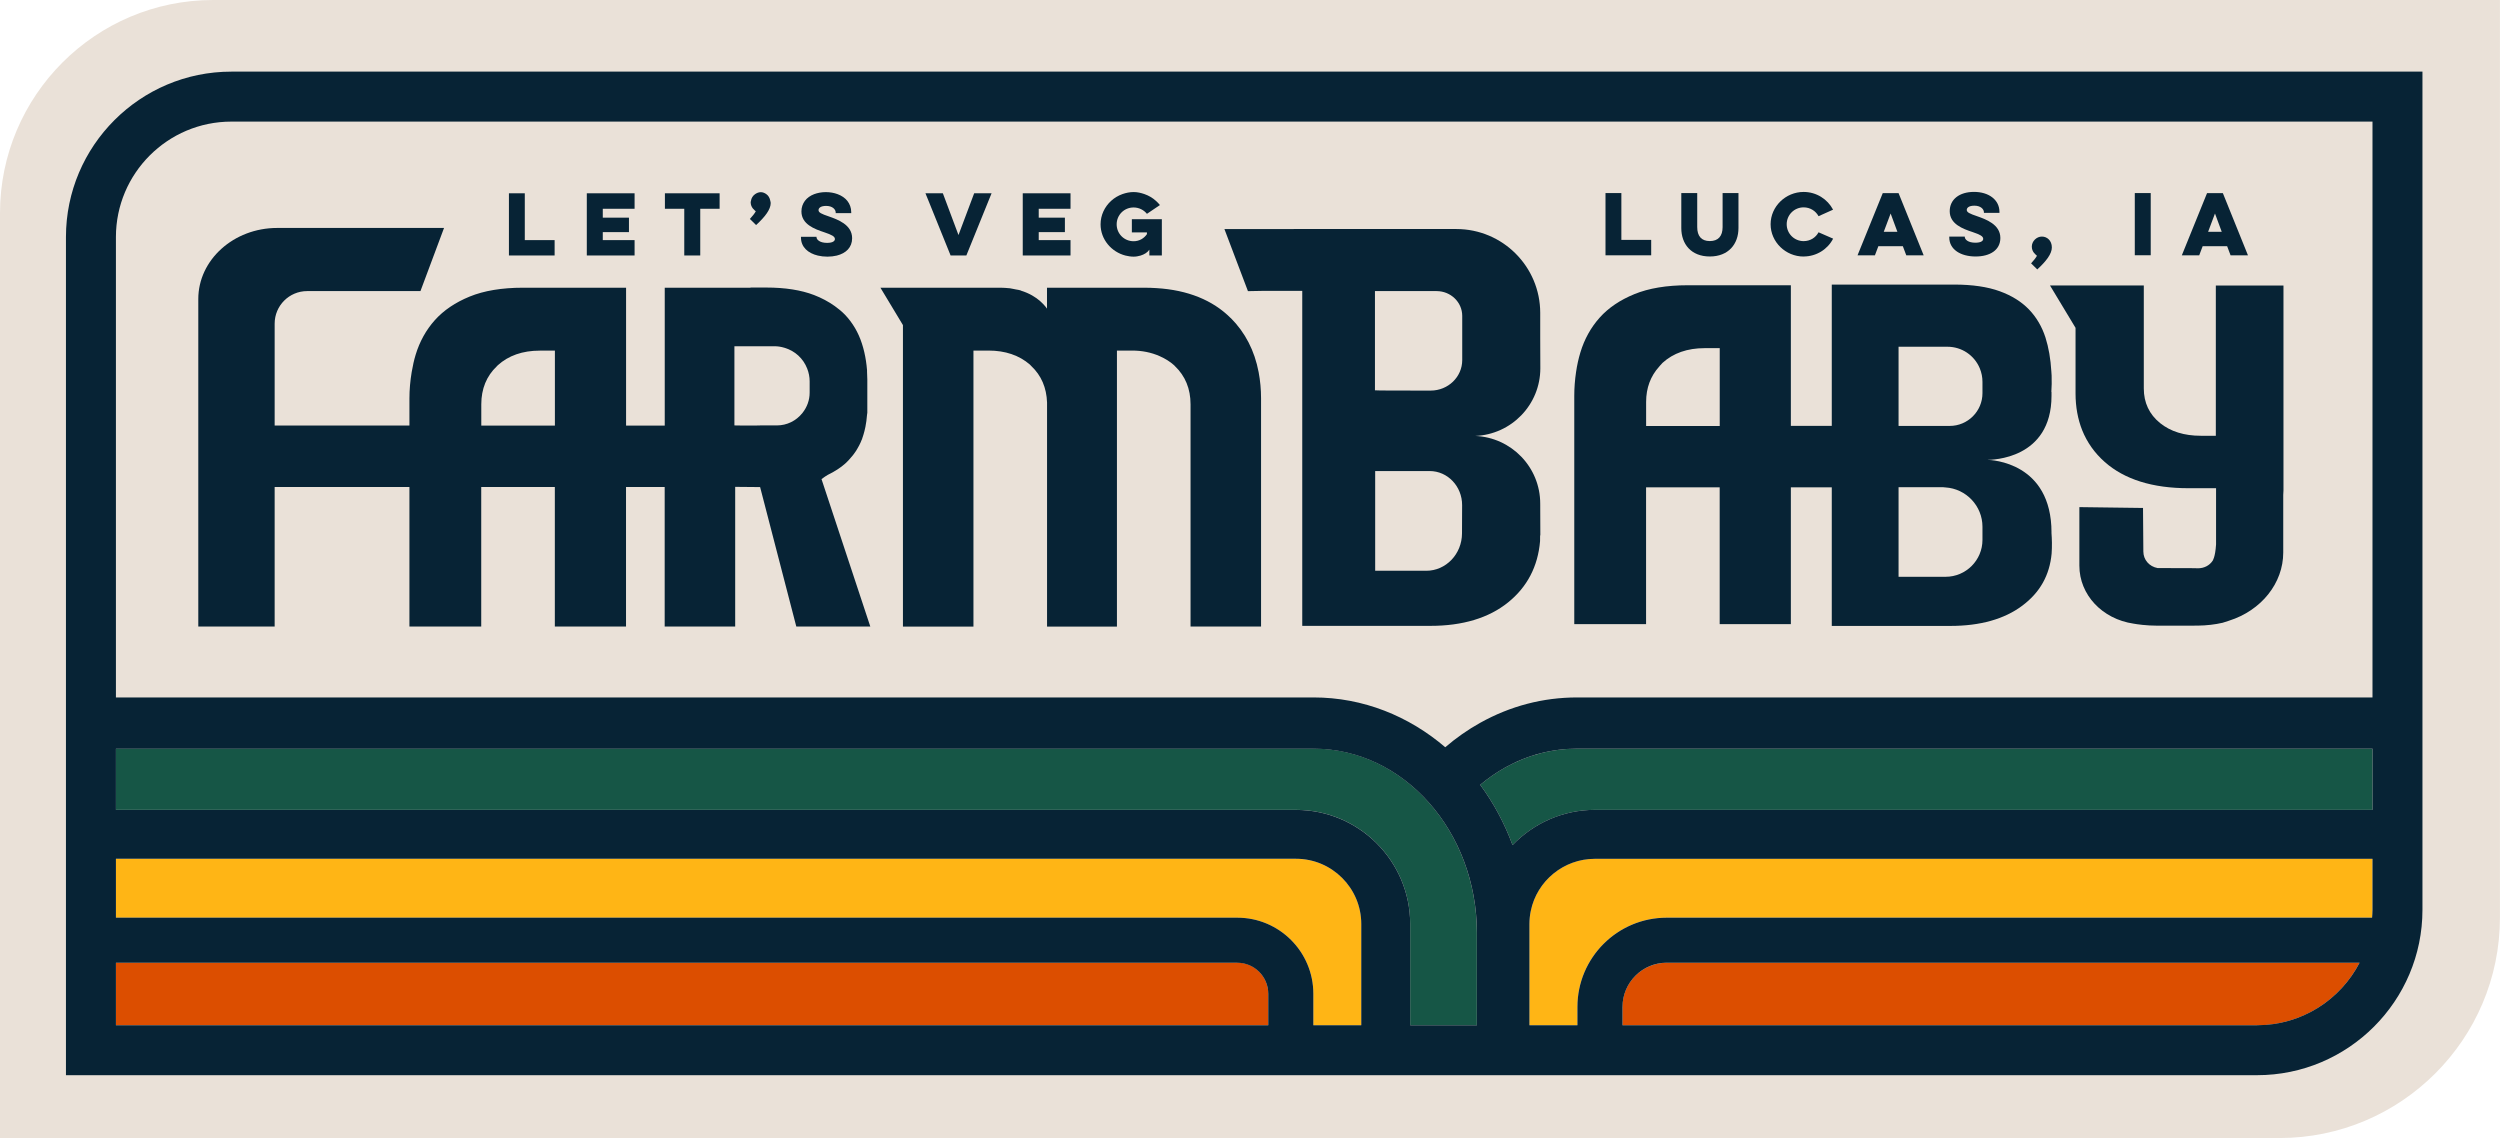 <svg viewBox="0 0 444.27 202.24" xmlns="http://www.w3.org/2000/svg" data-name="Layer 2" id="Layer_2">
  <defs>
    <style>
      .cls-1 {
        fill: #072335;
      }

      .cls-1, .cls-2, .cls-3, .cls-4, .cls-5 {
        stroke-width: 0px;
      }

      .cls-2 {
        fill: #165646;
      }

      .cls-3 {
        fill: #dc4e00;
      }

      .cls-4 {
        fill: #ffb515;
      }

      .cls-5 {
        fill: #eae1d8;
      }
    </style>
  </defs>
  <g data-name="Layer 1" id="Layer_1-2">
    <path d="M37.89,0h406.37v163.04c0,21.64-17.57,39.2-39.2,39.2H0V37.89C0,16.98,16.98,0,37.89,0Z" class="cls-5"></path>
    <g>
      <g>
        <path d="M288.33,178.94v3.26h112.77c7.92,0,14.8-4.52,18.21-11.11h-123.13c-4.33,0-7.86,3.52-7.86,7.86Z" class="cls-3"></path>
        <path d="M230.31,152.61H20.6v10.47h199.28c7.45,0,13.51,6.06,13.51,13.51v5.61h8.53v-17.98c0-6.4-5.2-11.6-11.6-11.6Z" class="cls-4"></path>
        <path d="M233.43,133.04H20.6v10.88h209.71c11.19,0,20.29,9.1,20.29,20.29v17.98h11.85v-16.41c0-18.06-13.02-32.75-29.03-32.75Z" class="cls-2"></path>
        <path d="M219.88,171.08H20.6v11.11h204.78v-5.61c0-3.04-2.47-5.51-5.5-5.51Z" class="cls-3"></path>
        <path d="M272.03,161.87c-.16.76-.24,1.55-.24,2.34v17.98h8.53v-3.26c0-8.74,7.11-15.86,15.86-15.86h125.36c.03-.46.07-.92.07-1.39v-9.07h-138.21c-5.49,0-10.27,3.89-11.37,9.26Z" class="cls-4"></path>
        <path d="M267.47,136.4h0c-1.56.87-3.04,1.9-4.43,3.07,2.37,3.21,4.32,6.82,5.75,10.71,3.73-3.87,8.95-6.26,14.61-6.26h138.21v-10.88h-141.33c-4.5,0-8.81,1.13-12.82,3.36Z" class="cls-2"></path>
      </g>
      <g>
        <path d="M430.49,12.73H41.11c-16.2,0-29.39,13.18-29.39,29.39v148.95h389.38c16.2,0,29.39-13.18,29.39-29.39V12.73ZM225.38,182.2H20.6v-11.11h199.28c3.03,0,5.5,2.47,5.5,5.51v5.61ZM241.92,182.2h-8.53v-5.61c0-7.45-6.06-13.51-13.51-13.51H20.6v-10.47h209.71c6.4,0,11.6,5.21,11.6,11.6v17.98ZM262.45,182.2h-11.85v-17.98c0-11.19-9.1-20.29-20.29-20.29H20.6v-10.88h212.83c16.01,0,29.03,14.69,29.03,32.75v16.41ZM401.1,182.2h-112.77v-3.26c0-4.33,3.52-7.86,7.86-7.86h123.13c-3.41,6.59-10.29,11.11-18.21,11.11ZM421.61,161.69c0,.47-.04.93-.07,1.39h-125.36c-8.74,0-15.86,7.11-15.86,15.86v3.26h-8.53v-17.98c0-.79.08-1.58.24-2.34,1.1-5.37,5.88-9.26,11.37-9.26h138.21v9.07ZM421.61,143.92h-138.21c-5.66,0-10.88,2.38-14.61,6.26-1.43-3.89-3.38-7.5-5.75-10.71,1.4-1.17,2.88-2.2,4.43-3.07h0c4-2.23,8.32-3.36,12.82-3.36h141.33v10.88ZM280.28,123.94c-6.07,0-11.87,1.52-17.24,4.51h0c-2.19,1.22-4.27,2.68-6.21,4.34-6.47-5.54-14.59-8.85-23.4-8.85H20.6V42.12c0-11.31,9.2-20.51,20.51-20.51h380.5v102.34h-141.33Z" class="cls-1"></path>
        <path d="M393.75,77.44h-2.65c-2.95,0-5.38-.76-7.23-2.25-1.93-1.56-2.9-3.63-2.9-6.16v-18.3h-16.67l4.54,7.53v11.67c0,2.36.4,4.55,1.18,6.52.87,2.16,2.21,4.06,4.01,5.65,3.49,3.09,8.48,4.66,14.86,4.66h4.92v9.99c-.14,2.31-.62,2.92-.62,2.92-.56.83-1.5,1.32-2.59,1.32l-.78-.02-6.4-.02c-1.49-.27-2.53-1.48-2.53-2.94l-.06-7.74-11.31-.15v10.41c0,5.15,4.04,9.48,9.64,10.3.61.11,2.25.36,4.26.36h.4s6.71-.01,6.71-.01c1.63-.02,3.12-.2,4.45-.51l1.12-.36c5.77-1.82,9.65-6.69,9.65-12.12v-10.25l.04-.76v-36.44h-12.02v26.71Z" class="cls-1"></path>
        <path d="M146.73,84.63l.35-.23c1.24-.6,2.29-1.28,3.11-2.01.22-.19.41-.4.68-.68.22-.24.43-.49.64-.74l.15-.19c.17-.22.32-.44.47-.66.09-.14.18-.29.3-.51.09-.15.18-.3.25-.45.18-.35.34-.7.48-1.07h.02s.05-.19.05-.19c.15-.42.28-.85.39-1.29.06-.24.12-.48.17-.74.14-.68.23-1.4.29-2.17l.05-.34v-5.89c0-.49-.02-.97-.05-1.46v-.22c-.09-1.11-.25-2.19-.49-3.22-.12-.52-.26-1.03-.43-1.54-.63-1.95-1.64-3.68-3.02-5.12-.28-.29-.58-.56-.88-.81-.3-.24-.6-.48-.92-.71-1.11-.79-2.35-1.45-3.68-1.96-2.29-.88-5.13-1.33-8.47-1.33h-2.81v.03h-15.25v24.5h-6.87v-24.5h-18.33c-3.73,0-6.92.53-9.48,1.58-2.54,1.04-4.61,2.44-6.17,4.18-1.56,1.74-2.71,3.82-3.42,6.17-.28.91-.5,1.92-.7,3.07-.26,1.56-.4,3.13-.4,4.67v4.82h-23.95v-12.89c0-.05.01-.09,0-.15v-5.07c0-3.19,2.59-5.78,5.78-5.78h20.13l4.19-11.22h-29.65c-7.73,0-14.02,5.67-14.02,12.63v58.2h13.57v-24.8h23.95v24.8h12.76v-24.8h13.08v24.8h12.65v-24.8h6.87v24.8h12.53v-24.82l4.43.04,6.43,24.78h13.15l-8.67-26.2.73-.52ZM98.61,75.63h-13.08v-3.78c0-2.75.93-5.03,2.77-6.77l.15-.16c1.9-1.73,4.42-2.61,7.47-2.61h2.69v13.33ZM143.88,69.78c0,1.31-.44,2.55-1.28,3.61-1.12,1.41-2.77,2.21-4.54,2.21h-2.88c-.28.01-.56.02-.87.02h-2.45s-1.35-.02-1.35-.02v-14.07h7.14c.57,0,1.14.09,1.78.28,1.85.55,3.31,1.89,4.01,3.68.29.74.44,1.51.44,2.27v2.02Z" class="cls-1"></path>
        <path d="M218.7,56.52c-3.19-3.19-7.63-4.98-13.19-5.32-.67-.04-1.34-.07-2.04-.07h-17.41v3.72s-.38-.6-1.2-1.32c-.02-.02-.04-.04-.06-.06h0c-.74-.63-1.82-1.34-3.34-1.81,0,0,0,0,0,0,0,0,0,0,0,0-.05-.02-.09-.05-.15-.07-.25-.08-.51-.1-.76-.15,0,0,0,0,0,0-.18-.04-.36-.07-.54-.11-.09-.02-.18-.04-.27-.05-.09-.01-.18-.04-.26-.05-.64-.06-1.18-.1-1.61-.1h-21.41l4,6.64v53.58h12.53v-49.05h2.69c2.97,0,5.43.84,7.33,2.48.09.08.17.16.27.28,1.77,1.67,2.7,3.84,2.79,6.47v39.82h12.42v-49.05h2.69c1.77,0,3.41.33,4.9.99,1.03.46,1.87.99,2.57,1.62l.14.15c1.84,1.75,2.78,4.04,2.78,6.78v39.5h12.53v-40.55c0-1.57-.14-3.13-.43-4.65-.72-3.82-2.39-7.06-4.97-9.64Z" class="cls-1"></path>
        <path d="M262.16,77.47c6.43-.26,11.57-5.54,11.57-12.03l-.02-5.45h0s0-4.38,0-4.38c0-8.23-6.67-14.91-14.91-14.91h-27.37s-13.84.01-13.84.01l4.18,11.03,2.71-.05h6.94v59.53h22.8c5.71,0,10.35-1.4,13.78-4.17,3.39-2.73,5.3-6.39,5.68-10.87.02-.36,0-.69.01-1.04h.04s-.02-5.64-.02-5.64c0-6.49-5.14-11.77-11.57-12.03ZM259.81,94.79c-.01,3.67-2.85,6.64-6.35,6.64-4.06,0-8.64-.01-9.08-.01h0s0,0,0,0v-15.02h0v-2.69h9.69c3.19,0,5.77,2.72,5.76,6.06l-.02,5.02ZM259.85,63.99c0,2.99-2.5,5.41-5.59,5.42-4.44,0-9.92,0-9.92-.05h0v-17.63h10.95c2.52,0,4.56,1.97,4.56,4.41v7.85ZM260.33,77.45h-.02.03s0,0,0,0Z" class="cls-1"></path>
        <path d="M364.57,94.64c0-12.49-10.65-12.9-11.41-12.92.76,0,11.41-.08,11.41-11.39v-.7l-.03.02c.06-.93.09-1.9.05-2.89,0-.16-.05-.76-.05-.77-.13-2.21-.48-4.23-1.04-6-.63-1.95-1.62-3.63-2.94-5-1.32-1.37-3.06-2.46-5.18-3.23-2.16-.79-4.88-1.19-8.09-1.19h-21.77v25.11h-7.27v-24.99h-18.33c-3.73,0-6.92.53-9.48,1.58-2.54,1.04-4.62,2.44-6.17,4.18-1.56,1.74-2.71,3.82-3.42,6.17-.33,1.09-.59,2.25-.77,3.48-.21,1.41-.32,2.85-.32,4.26v40.55h12.76v-24.31h13.08v24.31h12.65v-24.31h7.27v24.63h21.08c5.3,0,9.6-1.21,12.78-3.6,3.15-2.36,4.85-5.4,5.21-9.26.09-1.31.06-2.54-.03-3.73h0ZM305.61,75.7h-13.08v-4.28c0-2.48.79-4.59,2.33-6.28l.15-.18c.14-.17.28-.33.44-.48,1.9-1.73,4.42-2.61,7.47-2.61h2.69v13.82ZM352.3,95.95c0,3.61-2.94,6.55-6.55,6.55h-8.36v-15.92h7.89c.12,0,.24.01.44.04,3.69.23,6.58,3.3,6.58,6.98v2.35ZM352.3,69.87c0,3.21-2.61,5.82-5.82,5.82h-9.09v-14.07h8.69c2.53,0,4.78,1.51,5.75,3.85.31.76.47,1.56.47,2.38v2.02Z" class="cls-1"></path>
        <rect height="11.05" width="2.83" y="34.31" x="379.37" class="cls-1"></rect>
        <path d="M361.99,45.44c-.17.33-.62.91-1.05,1.36l1.1,1.08c1.59-1.47,2.59-2.76,2.59-3.91,0-1.21-.84-1.93-1.77-1.93s-1.79.81-1.79,1.79.75,1.45.91,1.62Z" class="cls-1"></path>
        <path d="M333.8,43.75h4.35l.61,1.62h3.09l-4.46-11.05h-2.81l-4.48,11.05h3.09l.61-1.62ZM335.98,37.94l1.2,3.25h-2.42l1.22-3.25Z" class="cls-1"></path>
        <path d="M351.09,45.58c2.52,0,4.39-1.13,4.39-3.29,0-2.42-2.61-3.33-4.14-3.87-1.32-.45-1.83-.68-1.83-1.12,0-.37.38-.75,1.35-.75,1.15,0,1.7.64,1.7,1.18v.1h2.76v-.16c0-2.2-1.94-3.57-4.52-3.57s-4.32,1.32-4.32,3.43c0,2.28,2.31,3.13,4.07,3.71,1.33.45,1.88.74,1.88,1.21,0,.33-.34.68-1.4.68-1.29,0-1.87-.58-1.87-1.01v-.07h-2.76v.13c0,2.17,2.04,3.4,4.69,3.4Z" class="cls-1"></path>
        <polygon points="293.43 42.63 288.13 42.63 288.13 34.31 285.31 34.31 285.31 45.37 293.43 45.37 293.43 42.63" class="cls-1"></polygon>
        <path d="M320.52,45.58c2.28,0,4.28-1.29,5.24-3.17l-2.59-1.13c-.5.94-1.47,1.57-2.65,1.57-1.66,0-3.01-1.33-3.01-3s1.35-3,3.01-3c1.16,0,2.15.64,2.65,1.57l2.58-1.16c-.98-1.86-2.95-3.15-5.23-3.15-3.19,0-5.87,2.58-5.87,5.74s2.68,5.74,5.87,5.74Z" class="cls-1"></path>
        <path d="M303.85,45.58c3.3,0,5.09-2.2,5.09-5.05v-6.22h-2.82v6.05c0,1.6-.78,2.48-2.27,2.48s-2.24-.88-2.24-2.48v-6.05h-2.83v6.22c0,2.85,1.76,5.05,5.07,5.05Z" class="cls-1"></path>
        <path d="M391.43,43.75h4.35l.61,1.62h3.09l-4.46-11.05h-2.81l-4.48,11.05h3.09l.61-1.62ZM393.62,37.94l1.2,3.25h-2.42l1.22-3.25Z" class="cls-1"></path>
        <polygon points="98.56 42.67 93.26 42.67 93.26 35.7 93.26 34.5 93.26 34.35 90.44 34.35 90.44 34.5 90.44 35.7 90.44 45.4 98.56 45.4 98.56 42.67" class="cls-1"></polygon>
        <polygon points="112.77 42.67 107.12 42.67 107.12 41.25 111.77 41.25 111.77 38.68 107.12 38.68 107.12 37.1 112.77 37.1 112.77 35.7 112.77 34.5 112.77 34.35 104.28 34.35 104.28 34.5 104.28 35.7 104.28 45.4 112.77 45.4 112.77 42.67" class="cls-1"></polygon>
        <path d="M200.03,45.42c.46.11.93.19,1.43.19.42,0,.83-.08,1.22-.19.66-.2,1.23-.54,1.57-1.05v1.03h2.22v-6.45h-5.33v2.35h2.68v.31c-.52.76-1.37,1.26-2.37,1.26-1.67,0-3.01-1.33-3.01-3s1.33-3,3.01-3c.96,0,1.81.44,2.37,1.13l2.31-1.56c-.21-.27-.46-.51-.72-.75-.58-.53-1.27-.93-2.04-1.2-.61-.21-1.24-.36-1.92-.36s-1.35.14-1.98.36c-.75.27-1.43.67-2.01,1.2-1.15,1.05-1.88,2.53-1.88,4.18,0,2.67,1.92,4.91,4.44,5.55Z" class="cls-1"></path>
        <polygon points="190.24 42.67 184.59 42.67 184.59 41.25 189.24 41.25 189.24 38.68 184.59 38.68 184.59 37.1 190.24 37.1 190.24 35.7 190.24 34.5 190.24 34.35 181.75 34.35 181.75 34.5 181.75 35.7 181.75 45.4 190.24 45.4 190.24 42.67" class="cls-1"></polygon>
        <polygon points="165.01 35.7 168.93 45.4 171.73 45.4 175.66 35.7 176.15 34.5 176.21 34.35 173.12 34.35 173.06 34.5 172.61 35.7 170.33 41.77 168.06 35.7 167.61 34.5 167.55 34.35 164.46 34.35 164.52 34.5 165.01 35.7" class="cls-1"></polygon>
        <path d="M145.35,45.42c.52.12,1.08.19,1.68.19s1.16-.07,1.67-.19c1.64-.41,2.73-1.45,2.73-3.09,0-2.42-2.61-3.33-4.14-3.87-1.32-.45-1.83-.68-1.83-1.12,0-.37.38-.75,1.35-.75,1.15,0,1.7.64,1.7,1.18v.1h2.76v-.16c0-.79-.26-1.46-.69-2.01-.42-.53-1.02-.93-1.74-1.2-.62-.23-1.32-.36-2.09-.36s-1.45.14-2.06.36c-.7.27-1.27.67-1.66,1.2-.38.52-.61,1.14-.61,1.87,0,2.28,2.31,3.13,4.07,3.71,1.33.45,1.88.74,1.88,1.2,0,.33-.34.68-1.4.68-1.29,0-1.87-.58-1.87-1.01v-.07h-2.76v.13c0,1.68,1.23,2.79,3.01,3.21Z" class="cls-1"></path>
        <polygon points="121.6 45.4 124.44 45.4 124.44 37.1 127.88 37.1 127.88 35.7 127.88 34.5 127.88 34.35 118.16 34.35 118.16 34.5 118.16 35.7 118.16 37.1 121.6 37.1 121.6 45.4" class="cls-1"></polygon>
        <path d="M134.37,39.99c1.59-1.47,2.59-2.76,2.59-3.91,0-.14-.05-.25-.07-.38-.09-.53-.34-.94-.71-1.2-.29-.21-.63-.35-.99-.35s-.71.15-1,.35c-.4.28-.67.7-.74,1.2-.01.08-.05.15-.05.24,0,.98.75,1.45.91,1.61-.17.33-.62.91-1.05,1.36l1.1,1.08Z" class="cls-1"></path>
      </g>
    </g>
  </g>
</svg>